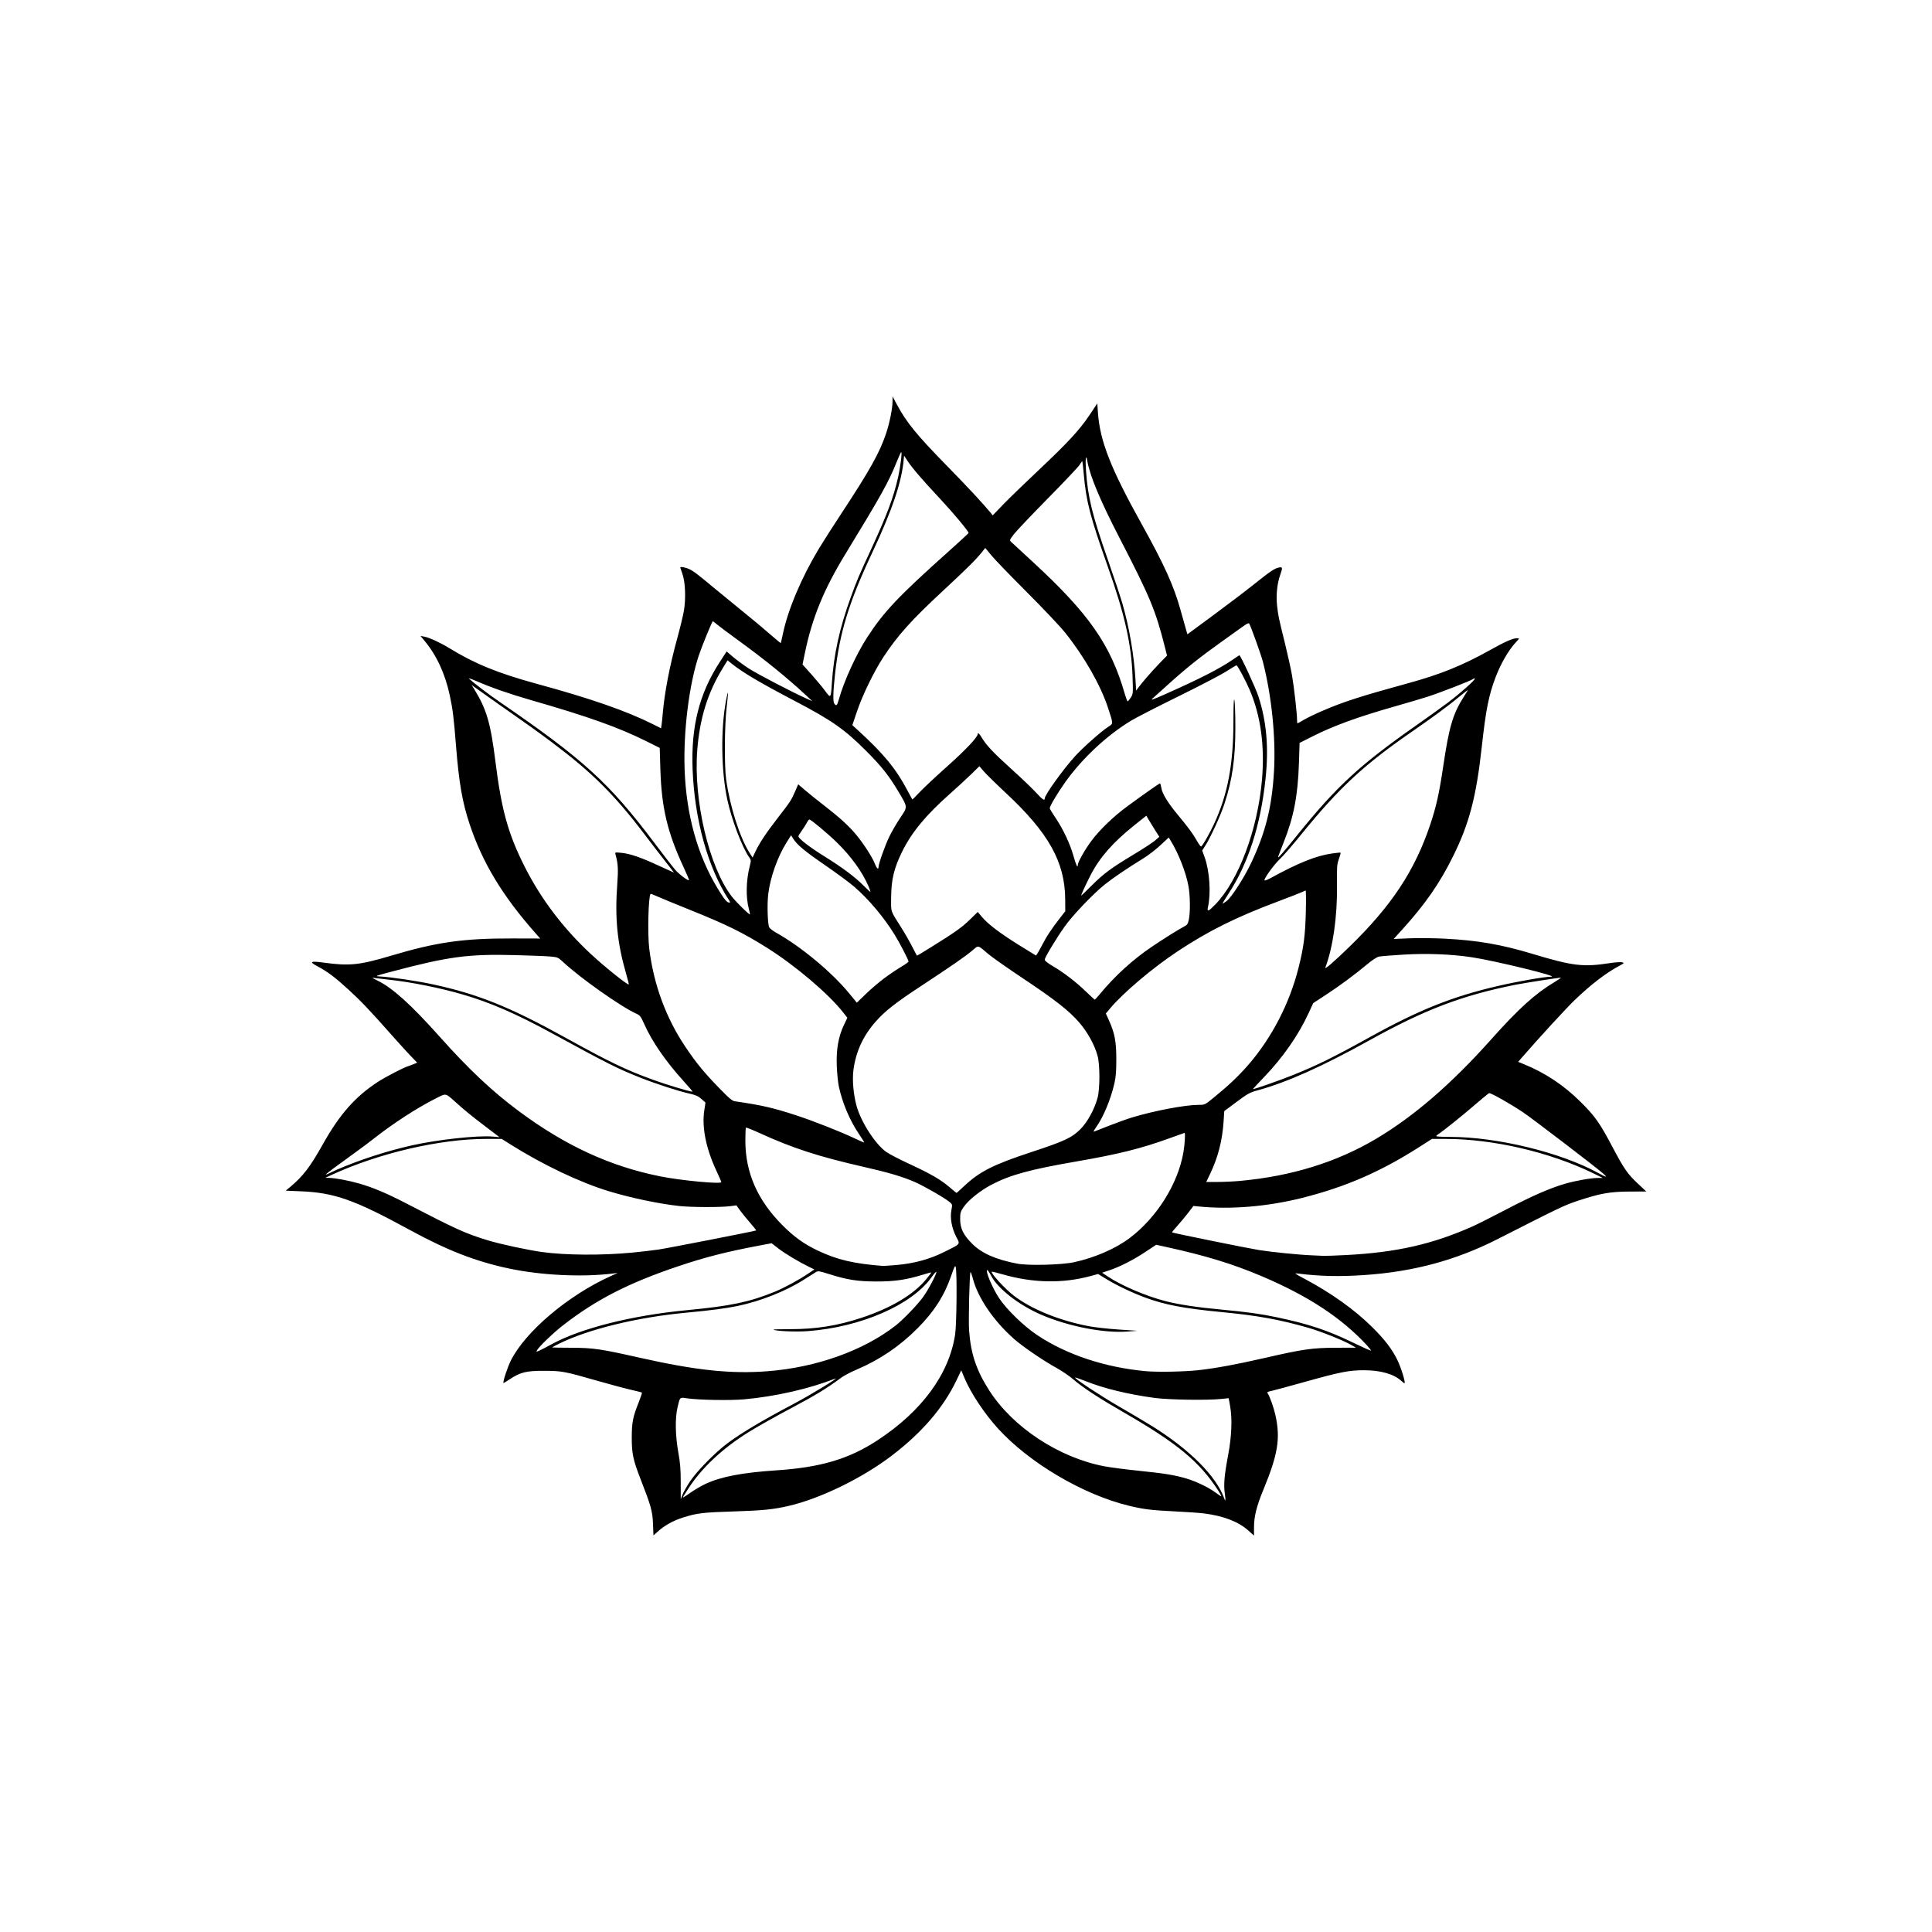 <svg xmlns="http://www.w3.org/2000/svg" width="510px" height="510px" viewBox="0 0 510.494 510.494" version="1.1" id="svg5" xml:space="preserve" data-square-offset-x="75.49562789999999" data-square-offset-y="104.74426789999998"><defs id="defs2"/><g id="layer1"><path style="fill:#000000" d="m 172.54 402.6 c -0.135,-3.32 -0.512,-4.67 -3.318,-11.871 -1.933,-4.961 -2.294,-6.667 -2.29,-10.818 0,-4.096 0.271,-5.452 1.873,-9.481 0.511,-1.285 0.874,-2.393 0.806,-2.46 -0.07,-0.068 -1.378,-0.407 -2.913,-0.753 -1.534,-0.347 -5.507,-1.41 -8.828,-2.363 -8.727,-2.503 -9.367,-2.623 -14.109,-2.641 -4.71,-0.017 -6.285,0.372 -9.101,2.249 -0.858,0.572 -1.59,1.008 -1.626,0.968 -0.228,-0.245 1.067,-4.178 1.958,-5.952 3.844,-7.644 15.077,-17.162 26.231,-22.226 l 1.984,-0.901 -1.323,0.161 c -8.157,0.989 -18.875,0.468 -27.384,-1.332 -8.803,-1.862 -16.309,-4.785 -26.326,-10.249 -14.472,-7.895 -19.815,-9.789 -28.642,-10.154 l -4.036,-0.167 1.125,-0.934 c 3.41,-2.83 5.337,-5.341 8.664,-11.289 4.452,-7.96 8.661,-12.718 14.687,-16.602 1.918,-1.236 6.663,-3.698 7.782,-4.037 0.351,-0.107 1.053,-0.367 1.56,-0.579 l 0.922,-0.385 -1.589,-1.634 c -0.874,-0.899 -3.117,-3.36 -4.984,-5.47 -5.914,-6.684 -8.368,-9.268 -11.629,-12.245 -3.569,-3.259 -5.521,-4.722 -8.157,-6.114 -2.281,-1.205 -1.861,-1.45 1.659,-0.967 6.825,0.936 9.435,0.664 17.905,-1.863 11.88,-3.545 19.025,-4.561 31.809,-4.525 l 7.496,0.021 -1.217,-1.375 c -8.732,-9.863 -14.046,-18.65 -17.433,-28.825 -1.944,-5.842 -2.826,-10.936 -3.615,-20.879 -0.585,-7.372 -0.843,-9.453 -1.634,-13.156 -1.22,-5.71 -3.483,-10.607 -6.666,-14.424 l -1.081,-1.297 1.05,0.196 c 1.321,0.247 4.208,1.578 6.564,3.028 6.644,4.087 12.911,6.644 23.062,9.412 14.424,3.933 23.809,7.201 30.855,10.744 l 2.042,1.027 0.141,-0.984 c 0.08,-0.541 0.212,-1.818 0.298,-2.836 0.476,-5.639 1.807,-12.558 3.837,-19.947 0.735,-2.676 1.525,-5.95 1.755,-7.276 0.559,-3.216 0.379,-7.623 -0.4,-9.794 -0.308,-0.86 -0.56,-1.604 -0.56,-1.654 0,-0.296 1.511,-0.01 2.458,0.47 1.235,0.622 1.847,1.093 7.199,5.534 2.037,1.691 5.371,4.416 7.408,6.057 2.038,1.641 4.994,4.112 6.571,5.492 1.576,1.38 2.895,2.469 2.93,2.42 0.03,-0.049 0.274,-1.1 0.531,-2.337 1.342,-6.466 4.92,-14.946 9.544,-22.622 1.052,-1.746 3.794,-6.032 6.092,-9.525 7.334,-11.143 9.976,-15.877 11.644,-20.867 0.963,-2.881 1.712,-6.627 1.719,-8.603 v -1.222 l 1.156,2.153 c 2.573,4.792 5.159,7.958 13.26,16.236 5.283,5.397 9.329,9.738 11.319,12.142 l 0.741,0.894 2.699,-2.806 c 1.484,-1.543 5.616,-5.551 9.181,-8.905 7.914,-7.446 11.064,-10.85 13.712,-14.818 l 2.031,-3.043 0.172,2.45 c 0.528,7.496 3.378,14.746 11.625,29.565 5.879,10.563 8.41,16.158 10.175,22.49 0.527,1.892 1.157,4.128 1.399,4.969 l 0.441,1.53 6.879,-5.073 c 3.784,-2.79 8.547,-6.406 10.584,-8.035 4.43,-3.543 5.555,-4.306 6.685,-4.531 1.032,-0.206 1.064,-0.018 0.34,2.04 -0.788,2.243 -1.096,5.376 -0.791,8.059 0.307,2.697 0.388,3.084 2.104,10.037 0.719,2.91 1.545,6.661 1.837,8.334 0.543,3.118 1.334,10.096 1.334,11.767 0,0.513 0.05,0.933 0.114,0.933 0.06,0 0.812,-0.416 1.666,-0.925 0.854,-0.509 3.035,-1.564 4.847,-2.346 5.679,-2.448 10.069,-3.862 23.139,-7.451 8.119,-2.229 13.935,-4.588 20.965,-8.5 4.367,-2.431 6.259,-3.268 7.382,-3.268 0.687,0 0.684,0.01 -0.398,1.183 -1.87,2.029 -3.9,5.554 -5.259,9.132 -1.82,4.793 -2.559,8.521 -3.649,18.392 -1.458,13.211 -3.291,20.214 -7.549,28.84 -3.549,7.189 -7.367,12.696 -13.467,19.425 l -2.258,2.491 4.115,-0.177 c 2.263,-0.098 6.49,-0.055 9.393,0.094 8.667,0.447 14.902,1.527 23.136,4.008 10.709,3.227 13.421,3.548 20.567,2.439 1.343,-0.208 2.753,-0.301 3.134,-0.205 0.655,0.164 0.608,0.22 -0.854,1.005 -3.454,1.855 -7.447,4.927 -11.641,8.956 -2.287,2.197 -9.523,10.075 -14.074,15.326 l -0.885,1.02 1.414,0.574 c 5.708,2.316 10.621,5.575 15.069,9.993 3.83,3.805 5.028,5.497 8.407,11.878 3.122,5.894 4.006,7.173 6.727,9.719 l 2.235,2.091 -4.4,0.017 c -5.175,0.02 -7.824,0.491 -13.66,2.432 -3.623,1.204 -4.544,1.644 -21.167,10.101 -11.048,5.621 -22.227,8.641 -35.277,9.531 -6.549,0.447 -11.815,0.327 -17.507,-0.397 -1.12,-0.142 -1.018,-0.06 1.72,1.393 7.009,3.72 13.282,8.2 17.88,12.771 3.307,3.288 5.164,5.707 6.604,8.603 0.954,1.92 2.209,5.92 1.944,6.198 -0.06,0.062 -0.434,-0.193 -0.833,-0.567 -1.954,-1.833 -5.453,-2.842 -9.884,-2.849 -3.889,-0.01 -6.306,0.467 -15.447,3.023 -4.365,1.221 -8.354,2.304 -8.863,2.405 -1.206,0.241 -1.399,0.369 -1.113,0.742 0.453,0.59 1.581,3.761 1.991,5.599 1.389,6.223 0.713,10.419 -3.203,19.891 -1.744,4.217 -2.438,7.012 -2.438,9.814 v 2.22 l -1.494,-1.332 c -2.631,-2.345 -6.456,-3.833 -11.603,-4.513 -1.164,-0.154 -4.617,-0.399 -7.673,-0.545 -6.306,-0.3 -8.364,-0.552 -12.303,-1.506 -12.127,-2.935 -26.383,-11.357 -34.624,-20.456 -3.613,-3.989 -7.166,-9.362 -8.834,-13.358 l -0.82,-1.964 -1.266,2.643 c -3.507,7.319 -9.166,13.882 -17.273,20.034 -7.707,5.848 -18.758,11.226 -26.993,13.136 -4.078,0.946 -6.89,1.234 -14.303,1.467 -8.515,0.268 -9.95,0.438 -13.697,1.623 -2.639,0.835 -4.878,2.089 -6.751,3.781 l -1.051,0.949 z m 151.088,-8.005 c -0.337,-2.285 -0.118,-4.801 0.875,-10.057 0.949,-5.025 1.135,-9.636 0.525,-13.035 l -0.37,-2.058 -2.012,0.206 c -3.745,0.383 -13.908,0.221 -17.604,-0.281 -6.995,-0.951 -13.33,-2.49 -18.15,-4.411 -1.487,-0.592 -2.752,-1.029 -2.811,-0.97 -0.241,0.241 6.737,4.848 11.55,7.625 2.838,1.637 6.655,3.899 8.484,5.026 10.152,6.259 17.315,13.416 19.4,19.383 0.321,0.918 0.369,0.312 0.113,-1.427 z m -141.291,-3.175 c 1.802,-2.715 6.691,-7.691 9.89,-10.068 3.774,-2.803 9.319,-6.102 17.547,-10.438 4.342,-2.288 12.488,-7.258 10.848,-6.618 -6.88,2.685 -15.743,4.7 -23.945,5.445 -3.751,0.341 -12.234,0.189 -15.207,-0.272 -1.868,-0.289 -1.807,-0.348 -2.44,2.372 -0.675,2.898 -0.598,7.449 0.2,11.906 0.507,2.829 0.641,4.489 0.643,7.981 v 4.409 l 0.484,-1.234 c 0.266,-0.678 1.156,-2.246 1.977,-3.483 z m 4.144,0.641 c 4.099,-1.894 9.683,-2.956 18.663,-3.552 11.713,-0.777 19.17,-2.994 26.723,-7.944 11.733,-7.69 18.932,-17.505 20.508,-27.959 0.409,-2.714 0.531,-16.465 0.157,-17.806 -0.151,-0.545 -0.357,-0.155 -1.182,2.249 -1.822,5.303 -4.507,9.504 -8.893,13.912 -4.731,4.757 -10.019,8.341 -16.148,10.945 -1.503,0.639 -3.278,1.566 -3.945,2.061 -3.77,2.797 -6.88,4.701 -12.855,7.867 -4.673,2.477 -9.444,5.161 -11.878,6.682 -6.809,4.256 -12.329,9.458 -15.798,14.887 -0.372,0.582 -0.904,1.408 -1.182,1.836 -0.441,0.679 -0.231,0.586 1.655,-0.736 1.188,-0.832 3.067,-1.933 4.175,-2.445 z m 135.422,1.807 c -4.954,-7.647 -10.815,-12.506 -24.816,-20.576 -6.79,-3.913 -10.959,-6.64 -13.516,-8.841 -1.007,-0.866 -2.94,-2.186 -4.296,-2.933 -3.518,-1.937 -9.115,-5.754 -11.356,-7.744 -5.422,-4.814 -9.512,-10.817 -10.852,-15.929 -0.249,-0.948 -0.529,-1.723 -0.622,-1.723 -0.264,0 -0.577,12.864 -0.377,15.503 0.467,6.17 1.944,10.532 5.368,15.85 6.231,9.678 18.321,17.641 30.289,19.95 1.553,0.3 5.761,0.847 9.35,1.216 6.741,0.693 9.246,1.102 12.404,2.029 2.479,0.727 5.779,2.302 7.552,3.605 0.801,0.588 1.546,1.079 1.657,1.091 0.11,0.012 -0.243,-0.662 -0.785,-1.499 z m -118.98,-31.555 c 12.785,-1.005 25.146,-5.414 33.656,-12.004 1.988,-1.54 5.739,-5.423 7.315,-7.572 1.357,-1.852 3.669,-6.226 3.522,-6.665 -0.05,-0.147 -0.585,0.439 -1.192,1.304 -5.185,7.393 -18.717,13.307 -32.831,14.351 -3.17,0.234 -8.619,-0.012 -9.015,-0.407 -0.06,-0.064 1.901,-0.116 4.367,-0.116 6.91,0 12.502,-0.891 18.912,-3.012 7.829,-2.592 13.703,-6.095 17.076,-10.185 0.778,-0.943 1.382,-1.747 1.341,-1.788 -0.04,-0.04 -1.021,0.22 -2.179,0.579 -4.42,1.369 -7.579,1.829 -12.425,1.809 -4.971,-0.02 -7.624,-0.445 -12.594,-2.015 -2.424,-0.766 -2.725,-0.808 -3.305,-0.458 -0.351,0.212 -1.831,1.143 -3.289,2.07 -4.713,2.995 -11.462,5.656 -17.487,6.894 -3.058,0.628 -7.276,1.178 -13.331,1.738 -13.135,1.214 -26.261,4.43 -33.978,8.326 -0.885,0.447 -1.609,0.84 -1.608,0.875 0,0.034 2.292,0.071 5.093,0.082 5.822,0.023 7.652,0.289 18.057,2.629 14.931,3.358 24.169,4.33 33.895,3.565 z m 113.769,-0.274 c 4.445,-0.49 9.996,-1.51 17.172,-3.156 10.461,-2.4 12.8,-2.739 19.09,-2.763 l 5.332,-0.021 -1.294,-0.748 c -2.089,-1.207 -8.064,-3.587 -11.41,-4.545 -7.482,-2.143 -13.422,-3.216 -22.708,-4.104 -9.986,-0.955 -15.081,-1.922 -20.311,-3.857 -3.406,-1.26 -7.552,-3.237 -10.229,-4.879 l -2.177,-1.335 -1.959,0.532 c -7.452,2.023 -15.287,1.865 -23.391,-0.473 -1.455,-0.42 -2.691,-0.723 -2.747,-0.673 -0.378,0.333 3.461,4.521 5.79,6.316 4.662,3.593 12.019,6.593 19.83,8.087 1.56,0.298 5.088,0.693 7.841,0.878 l 5.005,0.335 -2.646,0.203 c -6.198,0.475 -15.636,-1.369 -22.765,-4.449 -5.878,-2.539 -11.434,-6.858 -13.221,-10.277 -0.435,-0.833 -0.893,-1.514 -1.018,-1.514 -0.641,0 1.342,4.73 3.093,7.381 2.022,3.061 6.611,7.497 10.231,9.891 7.72,5.104 17.726,8.423 28.443,9.433 3.074,0.29 10.272,0.157 14.049,-0.259 z m -171.045,-6.79 c 7.707,-4.252 21.286,-7.679 35.949,-9.072 11.408,-1.084 16.421,-2.132 23.01,-4.813 2.582,-1.051 6.379,-3.11 9.065,-4.916 l 1.515,-1.019 -1.251,-0.605 c -2.74,-1.325 -6.447,-3.535 -8.202,-4.891 l -1.851,-1.43 -3.272,0.617 c -8.774,1.656 -14.36,3.086 -21.584,5.528 -13.036,4.405 -21.477,8.737 -30.216,15.504 -2.493,1.931 -6.403,5.676 -6.905,6.615 -0.259,0.483 -0.237,0.485 0.728,0.047 0.547,-0.248 1.904,-0.953 3.014,-1.566 z m 215.445,0.126 c -6.672,-7.181 -15.359,-12.894 -27.456,-18.056 -7.748,-3.306 -14.991,-5.532 -25.465,-7.825 l -2.673,-0.585 -2.883,1.909 c -3.223,2.134 -6.707,3.906 -9.524,4.844 l -1.88,0.626 1.615,1.075 c 3.538,2.356 10.044,5.127 15.103,6.431 3.52,0.907 8.493,1.66 14.822,2.243 6.579,0.606 10.386,1.132 14.552,2.012 8.533,1.802 13.393,3.417 20.23,6.721 2.541,1.228 4.672,2.18 4.736,2.116 0.06,-0.064 -0.465,-0.744 -1.177,-1.51 z m -124.111,-21.13 c 4.639,-0.418 8.643,-1.516 12.481,-3.424 4.506,-2.24 4.278,-1.955 3.206,-4.013 -1.178,-2.26 -1.675,-4.978 -1.285,-7.029 0.281,-1.477 0.27,-1.532 -0.419,-2.127 -1.214,-1.047 -6.828,-4.281 -9.269,-5.34 -3.271,-1.419 -6.82,-2.469 -13.471,-3.985 -11.978,-2.732 -18.71,-4.918 -27.493,-8.927 -1.918,-0.875 -3.555,-1.524 -3.638,-1.441 -0.08,0.083 -0.149,1.649 -0.147,3.48 0.01,8.403 3.198,15.669 9.771,22.275 3.095,3.11 5.769,5.03 9.384,6.739 5.132,2.426 9.438,3.44 17.175,4.043 0.266,0.021 1.933,-0.093 3.705,-0.253 z m 46.814,-0.728 c 5.432,-1.176 10.976,-3.581 14.67,-6.365 7.189,-5.417 12.768,-14.296 14.222,-22.633 0.367,-2.103 0.552,-5.174 0.312,-5.174 -0.05,0 -1.876,0.649 -4.055,1.442 -7.35,2.676 -13.497,4.207 -24.543,6.112 -12.256,2.114 -17.45,3.538 -22.445,6.15 -2.942,1.538 -6.139,4.106 -7.335,5.891 -0.846,1.263 -0.925,1.544 -0.915,3.263 0.01,2.414 0.857,4.12 3.183,6.447 2.519,2.518 6.219,4.151 11.887,5.245 2.902,0.56 11.711,0.338 15.019,-0.378 z m 71.897,-1.897 c 13.249,-0.679 22.855,-2.859 33.47,-7.593 1.164,-0.519 5.152,-2.53 8.863,-4.469 6.895,-3.602 11.616,-5.661 15.611,-6.807 2.767,-0.794 6.79,-1.499 8.56,-1.499 h 1.323 l -2.494,-1.219 c -11.468,-5.602 -26.484,-9.096 -39.109,-9.099 l -3.542,-9e-4 -3.47,2.215 c -10.17,6.491 -19.455,10.517 -30.854,13.379 -9.144,2.295 -18.83,3.101 -27.252,2.267 l -1.455,-0.144 -1.392,1.816 c -0.766,0.999 -2.061,2.554 -2.877,3.457 -0.817,0.902 -1.44,1.673 -1.386,1.714 0.236,0.174 19.988,4.186 22.932,4.657 3.495,0.56 10.762,1.282 14.208,1.411 1.164,0.044 2.474,0.102 2.911,0.13 0.436,0.028 3.115,-0.068 5.953,-0.214 z m -188.576,-0.651 c 2.295,-0.222 5.391,-0.582 6.879,-0.801 2.504,-0.369 25.61,-4.887 25.817,-5.048 0.05,-0.04 -0.693,-0.971 -1.651,-2.07 -0.958,-1.099 -2.156,-2.574 -2.662,-3.278 l -0.92,-1.28 -1.663,0.218 c -2.508,0.329 -10.295,0.303 -13.437,-0.044 -5.467,-0.604 -12.66,-2.112 -18.521,-3.883 -7.646,-2.311 -17.469,-6.976 -26.035,-12.366 l -2.356,-1.482 h -4.128 c -12.198,0 -28.297,3.747 -40.777,9.491 l -1.713,0.788 1.058,0.02 c 1.568,0.03 5.223,0.717 7.887,1.484 3.65,1.05 7.316,2.596 12.354,5.208 13.398,6.948 15.798,8.033 21.769,9.841 3.304,1 10.466,2.54 14.22,3.057 6.227,0.857 15.901,0.916 23.879,0.146 z m 87.606,-17.534 c 4.061,-3.853 7.733,-5.712 17.853,-9.04 8.686,-2.856 10.687,-3.793 12.928,-6.053 1.845,-1.861 3.698,-5.256 4.506,-8.256 0.647,-2.402 0.648,-8.703 0,-11.113 -0.759,-2.831 -2.633,-6.242 -4.825,-8.779 -2.706,-3.134 -6.378,-6.012 -14.955,-11.725 -4.001,-2.665 -8.095,-5.542 -9.096,-6.393 -2.902,-2.466 -2.494,-2.383 -4.279,-0.87 -1.765,1.495 -5.559,4.119 -13.744,9.504 -6.567,4.32 -9.289,6.464 -11.747,9.254 -3.29,3.734 -5.199,7.874 -5.849,12.69 -0.356,2.635 -0.02,6.533 0.818,9.567 1.195,4.315 5.03,10.221 7.929,12.216 0.792,0.545 3.524,1.954 6.07,3.132 5.566,2.575 8.216,4.109 10.551,6.111 0.964,0.826 1.798,1.51 1.854,1.521 0.06,0.011 0.949,-0.784 1.984,-1.766 z m -64.13,-1.085 c 0,-0.124 -0.58,-1.464 -1.288,-2.977 -2.761,-5.897 -3.889,-11.502 -3.212,-15.966 l 0.314,-2.076 -1.076,-0.955 c -0.865,-0.767 -1.505,-1.05 -3.265,-1.44 -2.875,-0.637 -8.773,-2.557 -12.904,-4.199 -6.047,-2.404 -8.514,-3.644 -23.152,-11.63 -9.666,-5.274 -16.439,-8.216 -23.89,-10.379 -5.864,-1.702 -13.517,-3.235 -19.237,-3.856 -1.455,-0.158 -3.122,-0.352 -3.704,-0.431 -1.045,-0.142 -1.039,-0.135 0.529,0.632 4.032,1.972 8.869,6.335 16.487,14.871 7.684,8.61 13.821,14.387 20.81,19.588 12.305,9.157 24.172,14.639 37.448,17.296 5.527,1.106 16.14,2.105 16.14,1.519 z m 137.054,-0.318 c 13.58,-1.238 25.558,-4.946 35.985,-11.139 9.935,-5.901 19.862,-14.471 30.298,-26.159 7.41,-8.297 11.701,-12.18 16.912,-15.299 1.009,-0.604 1.715,-1.099 1.568,-1.099 -0.685,0 -9.528,1.379 -12.003,1.872 -14.079,2.804 -23.944,6.561 -38.631,14.716 -12.397,6.882 -21.7,11.043 -29.45,13.171 -2.113,0.581 -2.637,0.868 -5.585,3.066 l -3.253,2.426 -0.179,2.77 c -0.326,5.032 -1.472,9.47 -3.58,13.862 l -1.004,2.092 2.939,-9e-4 c 1.617,-5e-4 4.309,-0.126 5.983,-0.278 z m 95.911,-1.989 c -2.052,-1.795 -18.816,-14.601 -21.166,-16.17 -3.491,-2.329 -8.563,-5.182 -8.936,-5.026 -0.179,0.074 -1.872,1.469 -3.764,3.099 -3.438,2.963 -8.468,6.995 -9.591,7.689 -0.328,0.202 -0.596,0.458 -0.596,0.569 0,0.111 1.646,0.201 3.658,0.201 12.369,0 29.263,4.108 39.072,9.5 2.327,1.279 2.669,1.314 1.323,0.138 z m -334.565,-0.969 c 6.073,-2.622 13.211,-4.939 19.748,-6.411 6.819,-1.535 17.453,-2.7 21.419,-2.347 l 1.828,0.163 -3.572,-2.715 c -3.939,-2.994 -5.35,-4.141 -7.928,-6.445 -2.886,-2.579 -2.511,-2.501 -5.285,-1.108 -4.973,2.498 -11.459,6.71 -16.629,10.799 -0.977,0.773 -3.086,2.347 -4.686,3.498 -4.784,3.441 -7.806,5.7 -7.806,5.835 0,0.07 0.447,-0.097 0.993,-0.371 0.545,-0.274 1.408,-0.678 1.918,-0.898 z m 137.94,-9.486 c -2.414,-3.586 -4.328,-8.105 -5.274,-12.45 -0.233,-1.071 -0.484,-3.554 -0.558,-5.519 -0.163,-4.321 0.425,-7.691 1.873,-10.742 l 0.926,-1.949 -1.091,-1.394 c -3.845,-4.914 -12.581,-12.337 -20.076,-17.059 -6.384,-4.022 -10.803,-6.198 -20.475,-10.081 -3.638,-1.46 -7.435,-3.025 -8.438,-3.476 -1.003,-0.451 -1.864,-0.781 -1.912,-0.732 -0.59,0.59 -0.834,10.583 -0.354,14.483 1.172,9.507 4.435,18.357 9.582,25.986 2.9,4.297 4.823,6.643 8.887,10.838 2.546,2.628 3.451,3.399 4.101,3.493 7.208,1.044 10.082,1.704 16.39,3.763 4.348,1.42 11.638,4.295 15.262,6.019 1.378,0.656 2.54,1.159 2.581,1.119 0.04,-0.041 -0.6,-1.076 -1.424,-2.3 z m 66.244,-2.189 c 2.07,-0.809 4.749,-1.769 5.954,-2.134 5.864,-1.778 14.03,-3.322 17.584,-3.325 1.636,0 1.637,0 3.969,-1.899 4.01,-3.262 6.686,-5.804 9.282,-8.818 6.155,-7.146 10.783,-16.125 13.155,-25.527 1.342,-5.319 1.771,-8.599 1.915,-14.624 0.08,-3.165 0.06,-5.755 -0.04,-5.755 -0.1,0 -0.499,0.165 -0.892,0.366 -0.393,0.201 -3.309,1.339 -6.481,2.528 -10.99,4.12 -18.318,7.765 -26.479,13.171 -6.621,4.386 -14.374,10.953 -17.893,15.156 l -1.054,1.259 0.784,1.729 c 1.561,3.443 1.991,5.69 1.983,10.374 0,3.175 -0.13,4.763 -0.499,6.35 -1.006,4.321 -2.923,8.919 -4.844,11.614 -0.507,0.713 -0.762,1.23 -0.565,1.15 0.197,-0.08 2.052,-0.807 4.121,-1.615 z m -112.583,-11.775 c -4.686,-5.159 -8.318,-10.431 -10.384,-15.073 -0.867,-1.946 -1.113,-2.274 -2.01,-2.676 -4.109,-1.844 -14.796,-9.384 -19.509,-13.764 -1.232,-1.144 -1.378,-1.205 -3.307,-1.376 -1.111,-0.098 -5.353,-0.264 -9.428,-0.368 -12.291,-0.315 -17.496,0.388 -32.676,4.416 -4.228,1.122 -4.32,1.161 -2.91,1.231 2.877,0.144 9.712,1.157 13.951,2.069 11.834,2.545 20.281,5.928 34.732,13.909 12.148,6.709 16.283,8.701 23.504,11.321 3.561,1.292 9.055,2.954 10.439,3.157 0.115,0.017 -0.966,-1.263 -2.402,-2.845 z m 161.076,-1.571 c 6.374,-2.566 10.729,-4.716 20.373,-10.057 12.989,-7.195 21.888,-10.741 33.866,-13.496 5.363,-1.233 12.204,-2.424 13.983,-2.434 2.306,-0.013 -14.978,-4.232 -21.051,-5.139 -5.393,-0.805 -11.705,-1.051 -17.845,-0.697 -3.153,0.182 -6.149,0.425 -6.658,0.54 -0.556,0.126 -1.804,0.946 -3.131,2.058 -3.204,2.686 -7.314,5.722 -10.992,8.122 l -3.219,2.1 -1.211,2.628 c -2.698,5.856 -6.805,11.755 -11.803,16.954 -1.593,1.656 -2.895,3.063 -2.895,3.127 0,0.187 7.011,-2.268 10.583,-3.705 z m -107.933,-25.636 c 1.373,-1.014 3.36,-2.353 4.415,-2.976 1.055,-0.623 1.918,-1.24 1.918,-1.372 0,-0.415 -2.38,-4.998 -3.704,-7.134 -2.911,-4.693 -6.89,-9.406 -10.715,-12.689 -1.253,-1.076 -4.683,-3.607 -7.622,-5.625 -5.393,-3.703 -7.429,-5.397 -8.442,-7.024 l -0.553,-0.889 -1.148,1.815 c -2.405,3.805 -4.335,9.205 -4.887,13.674 -0.332,2.696 -0.173,8.039 0.265,8.857 0.155,0.289 0.969,0.911 1.809,1.382 6.577,3.686 14.66,10.394 19.261,15.986 l 2.071,2.517 2.418,-2.339 c 1.33,-1.287 3.542,-3.169 4.914,-4.183 z m 56.699,4.468 c 4.097,-4.971 8.773,-9.248 13.897,-12.713 3.24,-2.19 7.268,-4.708 8.673,-5.422 0.689,-0.35 0.887,-0.662 1.124,-1.766 0.412,-1.918 0.355,-6.458 -0.111,-8.914 -0.7,-3.689 -2.589,-8.504 -4.676,-11.916 l -0.528,-0.862 -2.203,2.053 c -1.212,1.129 -3.256,2.698 -4.541,3.486 -4.165,2.554 -8.111,5.234 -10.276,6.979 -3.012,2.428 -8.43,8.117 -10.45,10.973 -2.302,3.255 -5.292,8.222 -5.292,8.791 0,0.293 0.743,0.893 2.051,1.657 2.936,1.716 6.203,4.216 8.797,6.731 1.237,1.199 2.309,2.176 2.381,2.171 0.07,-0.01 0.592,-0.568 1.154,-1.249 z m -125.001,-5.62 c -2.349,-8.11 -2.998,-14.715 -2.329,-23.71 0.288,-3.86 0.192,-5.469 -0.46,-7.737 -0.183,-0.637 -0.182,-0.637 1.513,-0.476 2.313,0.22 5.176,1.201 9.854,3.379 2.17,1.01 3.985,1.836 4.033,1.836 0.05,0 -0.89,-1.235 -2.084,-2.744 -1.194,-1.51 -3.756,-4.84 -5.695,-7.401 -7.812,-10.321 -13.896,-16.37 -24.35,-24.207 -3.87,-2.902 -6.206,-4.57 -15.914,-11.367 -2.11,-1.477 -4.186,-2.953 -4.614,-3.28 l -0.777,-0.594 0.724,1.183 c 3.261,5.327 4.292,8.869 5.586,19.186 1.6,12.749 3.347,19.017 7.711,27.666 4.338,8.597 10.262,16.399 17.628,23.214 3.654,3.381 9.632,8.16 9.888,7.904 0.05,-0.048 -0.273,-1.331 -0.714,-2.851 z m 191.156,-7.129 c 11.093,-10.777 17.243,-20.08 21.324,-32.257 1.584,-4.726 2.374,-8.28 3.445,-15.5 1.539,-10.364 2.534,-13.726 5.406,-18.256 0.462,-0.728 0.944,-1.497 1.072,-1.709 0.128,-0.212 -0.771,0.455 -1.999,1.484 -2.758,2.309 -7.08,5.509 -12.287,9.096 -13.125,9.042 -19.567,14.996 -29.652,27.406 -2.378,2.926 -4.96,5.903 -5.738,6.615 -1.489,1.362 -4.333,5.315 -4.037,5.612 0.1,0.095 0.791,-0.164 1.544,-0.577 7.442,-4.073 12.059,-5.927 16.265,-6.532 1.207,-0.174 2.24,-0.27 2.296,-0.215 0.06,0.056 -0.151,0.814 -0.459,1.686 -0.512,1.45 -0.555,2.065 -0.498,7.208 0.09,8.055 -1.081,16.219 -3.078,21.464 -0.249,0.655 2.318,-1.562 6.396,-5.524 z m -110.522,0.107 c 6.319,-3.929 8.096,-5.192 10.22,-7.264 l 2.063,-2.013 1.073,1.281 c 1.588,1.897 4.661,4.242 9.645,7.36 2.442,1.528 4.527,2.815 4.634,2.86 0.106,0.045 0.796,-1.093 1.534,-2.528 1.308,-2.547 2.635,-4.553 5.049,-7.635 l 1.19,-1.52 -0.02,-3.196 c -0.07,-9.805 -4.367,-17.509 -15.65,-28.029 -2.586,-2.412 -5.224,-4.995 -5.862,-5.741 l -1.16,-1.357 -2.147,2.099 c -1.181,1.155 -3.695,3.47 -5.587,5.145 -6.426,5.691 -10.194,10.255 -12.715,15.401 -2.109,4.307 -2.83,7.307 -2.866,11.932 -0.03,4.158 -0.297,3.368 2.719,8.132 0.897,1.416 2.172,3.649 2.834,4.961 0.662,1.312 1.245,2.386 1.296,2.386 0.05,0 1.739,-1.024 3.751,-2.275 z m -48.202,-10.076 c -0.835,-3.221 -0.734,-7.533 0.268,-11.44 0.344,-1.341 0.334,-1.482 -0.167,-2.184 -1.84,-2.584 -4.645,-9.953 -5.776,-15.177 -1.635,-7.545 -1.793,-18.436 -0.379,-26.133 0.235,-1.281 0.474,-2.283 0.531,-2.226 0.06,0.057 -0.1,1.819 -0.345,3.917 -0.56,4.772 -0.631,15.388 -0.128,19.027 0.988,7.139 3.613,15.379 6.177,19.384 l 0.807,1.26 0.757,-1.6 c 1.07,-2.263 2.82,-4.904 5.783,-8.726 3.432,-4.427 3.669,-4.785 4.659,-7.064 l 0.856,-1.968 1.814,1.557 c 0.997,0.856 3.183,2.614 4.856,3.905 4.241,3.274 6.632,5.444 8.619,7.827 1.998,2.396 4.308,5.987 4.977,7.739 0.458,1.199 0.956,1.637 0.956,0.84 0,-0.858 1.714,-5.695 2.841,-8.02 0.657,-1.353 1.958,-3.597 2.893,-4.985 2.012,-2.988 2.031,-2.718 -0.509,-6.981 -2.506,-4.207 -4.441,-6.643 -8.519,-10.728 -5.666,-5.676 -9.051,-8.047 -18.719,-13.114 -9.315,-4.882 -13.874,-7.576 -16.783,-9.917 l -1.094,-0.88 -1.36,2.219 c -3.904,6.366 -6.015,13.214 -6.653,21.578 -1.01,13.264 3.138,30.826 9.116,38.596 1.08,1.403 4.636,4.904 4.808,4.732 0.04,-0.038 -0.09,-0.686 -0.286,-1.439 z m 123.217,-1.132 c 6.187,-6.362 11.209,-19.745 12.365,-32.952 0.78,-8.908 -0.322,-16.979 -3.248,-23.79 -1.125,-2.617 -3.217,-6.505 -3.501,-6.505 -0.07,0 -1.287,0.737 -2.701,1.638 -1.413,0.901 -7.118,3.871 -12.676,6.601 -5.558,2.73 -11.201,5.63 -12.54,6.446 -6.346,3.866 -12.756,9.848 -17.228,16.078 -1.962,2.734 -4.179,6.441 -4.179,6.989 0,0.18 0.674,1.314 1.499,2.52 1.962,2.872 3.857,6.87 4.738,9.998 0.708,2.513 1.168,3.491 1.175,2.5 0,-0.757 1.902,-4.11 3.639,-6.431 2.182,-2.918 5.851,-6.44 9.476,-9.096 4.57,-3.35 8.386,-6.023 8.598,-6.023 0.101,0 0.261,0.516 0.356,1.147 0.231,1.541 1.677,3.914 4.359,7.151 2.859,3.451 3.986,4.983 5.043,6.855 0.47,0.834 0.958,1.516 1.083,1.516 0.309,0 2.217,-3.304 3.455,-5.984 3.596,-7.785 5.087,-15.627 5.114,-26.899 0.01,-4.745 0.09,-6.517 0.26,-5.821 0.135,0.55 0.246,3.799 0.248,7.218 0,8.286 -0.773,13.734 -2.893,20.241 -0.979,3.002 -3.652,8.834 -5.065,11.046 l -0.803,1.257 0.644,1.773 c 1.309,3.608 1.708,9.498 0.888,13.133 -0.31,1.376 0.09,1.247 1.894,-0.608 z m 3.025,-0.945 c 1.28,-0.976 4.599,-6.113 6.41,-9.92 3.875,-8.146 5.569,-14.909 6.112,-24.404 0.504,-8.8 -0.607,-19.795 -2.912,-28.822 -0.478,-1.873 -3.11,-9.222 -3.643,-10.173 -0.124,-0.221 -0.714,0.07 -1.9,0.936 -0.946,0.691 -3.548,2.555 -5.783,4.142 -5.192,3.688 -9.133,6.841 -13.57,10.859 -1.943,1.76 -3.891,3.511 -4.327,3.892 -0.602,0.525 0.261,0.223 3.572,-1.252 9.05,-4.03 14.314,-6.726 17.673,-9.052 0.917,-0.634 1.702,-1.154 1.745,-1.154 0.306,0 4.291,8.612 5.019,10.848 2.171,6.664 2.766,13.544 1.887,21.828 -1.304,12.299 -4.597,22.453 -9.887,30.493 -0.886,1.346 -1.535,2.447 -1.442,2.447 0.09,0 0.563,-0.301 1.046,-0.669 z m -131.462,-0.191 c -5.59,-8.585 -9.115,-21.237 -9.64,-34.594 -0.446,-11.331 1.748,-20.017 7.162,-28.356 l 1.826,-2.812 1.743,1.479 c 0.959,0.813 2.817,2.177 4.128,3.029 2.183,1.419 11.718,6.389 15.289,7.968 l 1.493,0.66 -1.643,-1.527 c -5.018,-4.665 -10.796,-9.356 -17.782,-14.435 -2.765,-2.01 -5.418,-3.995 -5.896,-4.41 -0.478,-0.415 -0.911,-0.755 -0.962,-0.755 -0.198,0 -2.85,6.457 -3.72,9.056 -2.562,7.659 -4.104,20.038 -3.749,30.102 0.422,11.96 3.402,22.686 8.748,31.485 1.692,2.784 2.439,3.704 3.01,3.704 0.33,0 0.329,-0.08 0,-0.595 z m 95.757,-3.86 c 3.174,-3.18 5.251,-4.718 11.173,-8.273 2.52,-1.512 5.069,-3.179 5.666,-3.703 l 1.086,-0.953 -1.081,-1.692 c -0.595,-0.931 -1.367,-2.187 -1.716,-2.791 l -0.634,-1.098 -3.17,2.533 c -5.684,4.542 -9.143,8.485 -11.563,13.18 -1.334,2.586 -2.615,5.401 -2.458,5.401 0.05,0 1.268,-1.172 2.697,-2.603 z m -58.913,0.164 c -1.629,-3.813 -4.586,-7.912 -8.382,-11.618 -2.446,-2.388 -6.831,-6.051 -7.244,-6.051 -0.132,0 -0.437,0.387 -0.678,0.86 -0.241,0.473 -0.839,1.412 -1.33,2.086 -0.49,0.674 -0.891,1.348 -0.891,1.497 0,0.582 2.903,2.83 6.717,5.202 4.859,3.02 8.193,5.504 10.481,7.807 0.945,0.952 1.765,1.705 1.822,1.673 0.06,-0.032 -0.167,-0.687 -0.495,-1.455 z m -48.903,-5.144 c -4.257,-9.15 -5.797,-15.685 -6.101,-25.886 l -0.166,-5.556 -3.572,-1.779 c -7.349,-3.66 -15.345,-6.506 -30.559,-10.88 -5.431,-1.561 -10.376,-3.283 -14.234,-4.956 -1.338,-0.58 -2.255,-0.89 -2.037,-0.689 1.303,1.206 5.132,4.112 8.085,6.137 22.231,15.239 28.975,21.392 41.043,37.445 2.355,3.133 4.794,6.278 5.42,6.989 1.063,1.208 3.357,2.916 3.595,2.677 0.06,-0.059 -0.605,-1.635 -1.474,-3.503 z m 162.205,-8.423 c 10.434,-12.92 16.542,-18.551 31.421,-28.966 2.983,-2.088 6.84,-4.865 8.57,-6.171 3.186,-2.404 7.16,-5.973 6.919,-6.214 -0.07,-0.072 -0.282,-0.011 -0.468,0.137 -0.539,0.429 -8.793,3.638 -11.979,4.657 -1.6,0.512 -5.47,1.659 -8.599,2.548 -9.844,2.798 -16.223,5.118 -21.828,7.938 l -3.439,1.731 -0.171,5.292 c -0.279,8.676 -1.367,14.305 -4.073,21.079 -0.795,1.989 -1.44,3.715 -1.435,3.837 0.01,0.302 1.31,-1.194 5.082,-5.865 z m -66.74,-9.678 c 0,-0.9 4.717,-7.482 7.917,-11.046 1.973,-2.197 6.864,-6.549 8.774,-7.806 1.473,-0.97 1.471,-0.648 0.03,-5.066 -1.949,-5.97 -6.202,-13.432 -11.313,-19.849 -1.274,-1.601 -5.804,-6.395 -10.065,-10.654 -4.261,-4.259 -8.494,-8.646 -9.406,-9.749 l -1.658,-2.005 -0.799,1.017 c -1.514,1.928 -4.002,4.404 -10.201,10.151 -8.483,7.865 -12.188,11.984 -15.941,17.722 -2.481,3.794 -5.485,9.98 -6.955,14.324 l -1.222,3.608 1.41,1.286 c 6.864,6.266 10.117,10.214 13.119,15.921 0.665,1.264 1.252,2.351 1.304,2.414 0.05,0.064 0.857,-0.72 1.789,-1.742 0.933,-1.022 4.221,-4.107 7.307,-6.856 4.866,-4.334 8.185,-7.831 8.185,-8.623 0,-0.488 0.44,-0.182 0.915,0.635 1.244,2.143 3.149,4.19 7.785,8.366 2.743,2.471 5.799,5.388 6.791,6.483 1.629,1.799 2.236,2.198 2.236,1.469 z m -54.375,-26.24 c 1.346,-4.809 4.619,-11.952 7.506,-16.379 4.43,-6.795 8.219,-10.789 21.55,-22.713 2.847,-2.547 5.184,-4.704 5.194,-4.795 0.04,-0.414 -3.986,-5.248 -7.559,-9.071 -4.758,-5.091 -7.272,-8.014 -8.539,-9.928 l -0.951,-1.437 -0.08,0.908 c -0.492,5.929 -3.033,13.471 -8.326,24.721 -6.189,13.152 -8.64,21.158 -9.84,32.147 -0.526,4.813 -0.575,7.29 -0.155,7.796 0.548,0.659 0.707,0.492 1.195,-1.248 z m 77.1,-0.386 c 0.621,-0.958 0.629,-1.054 0.48,-5.487 -0.289,-8.585 -2.046,-16.409 -6.528,-29.08 -4.706,-13.302 -5.724,-17.22 -6.369,-24.509 -0.161,-1.818 -0.33,-3.342 -0.375,-3.387 -0.05,-0.045 -0.36,0.37 -0.698,0.924 -0.338,0.553 -4.138,4.578 -8.446,8.944 -4.307,4.366 -8.35,8.629 -8.984,9.474 -1.129,1.506 -1.142,1.546 -0.646,2.011 0.279,0.261 2.829,2.615 5.666,5.231 14.888,13.726 20.604,21.932 24.342,34.943 0.303,1.055 0.636,1.917 0.739,1.915 0.103,0 0.471,-0.442 0.819,-0.978 z m -78.976,-3.781 c 0.5,-7.668 2.059,-14.707 5.099,-23.019 1.598,-4.368 2.021,-5.366 5.015,-11.835 4.393,-9.49 6.186,-14.236 7.363,-19.489 0.681,-3.035 1.165,-7.049 0.812,-6.722 -0.111,0.102 -0.658,1.32 -1.216,2.707 -2.118,5.265 -3.998,8.634 -13.592,24.359 -5.6,9.18 -8.697,16.753 -10.585,25.887 l -0.648,3.133 2.329,2.597 c 1.281,1.428 2.908,3.386 3.616,4.35 1.523,2.074 1.545,2.05 1.807,-1.968 z m 83.209,-1.587 c 0.932,-1.091 2.518,-2.828 3.525,-3.86 l 1.83,-1.875 -0.561,-2.226 c -2.454,-9.741 -3.869,-13.142 -12.12,-29.114 -5.018,-9.715 -7.702,-16.159 -8.415,-20.203 -0.337,-1.906 -0.525,-0.271 -0.313,2.716 0.495,6.992 1.616,11.56 5.749,23.428 1.607,4.614 3.337,9.819 3.845,11.566 1.817,6.252 3.075,13.529 3.471,20.075 l 0.182,3.021 0.556,-0.772 c 0.306,-0.425 1.319,-1.665 2.251,-2.756 z" id="path13"/></g></svg>